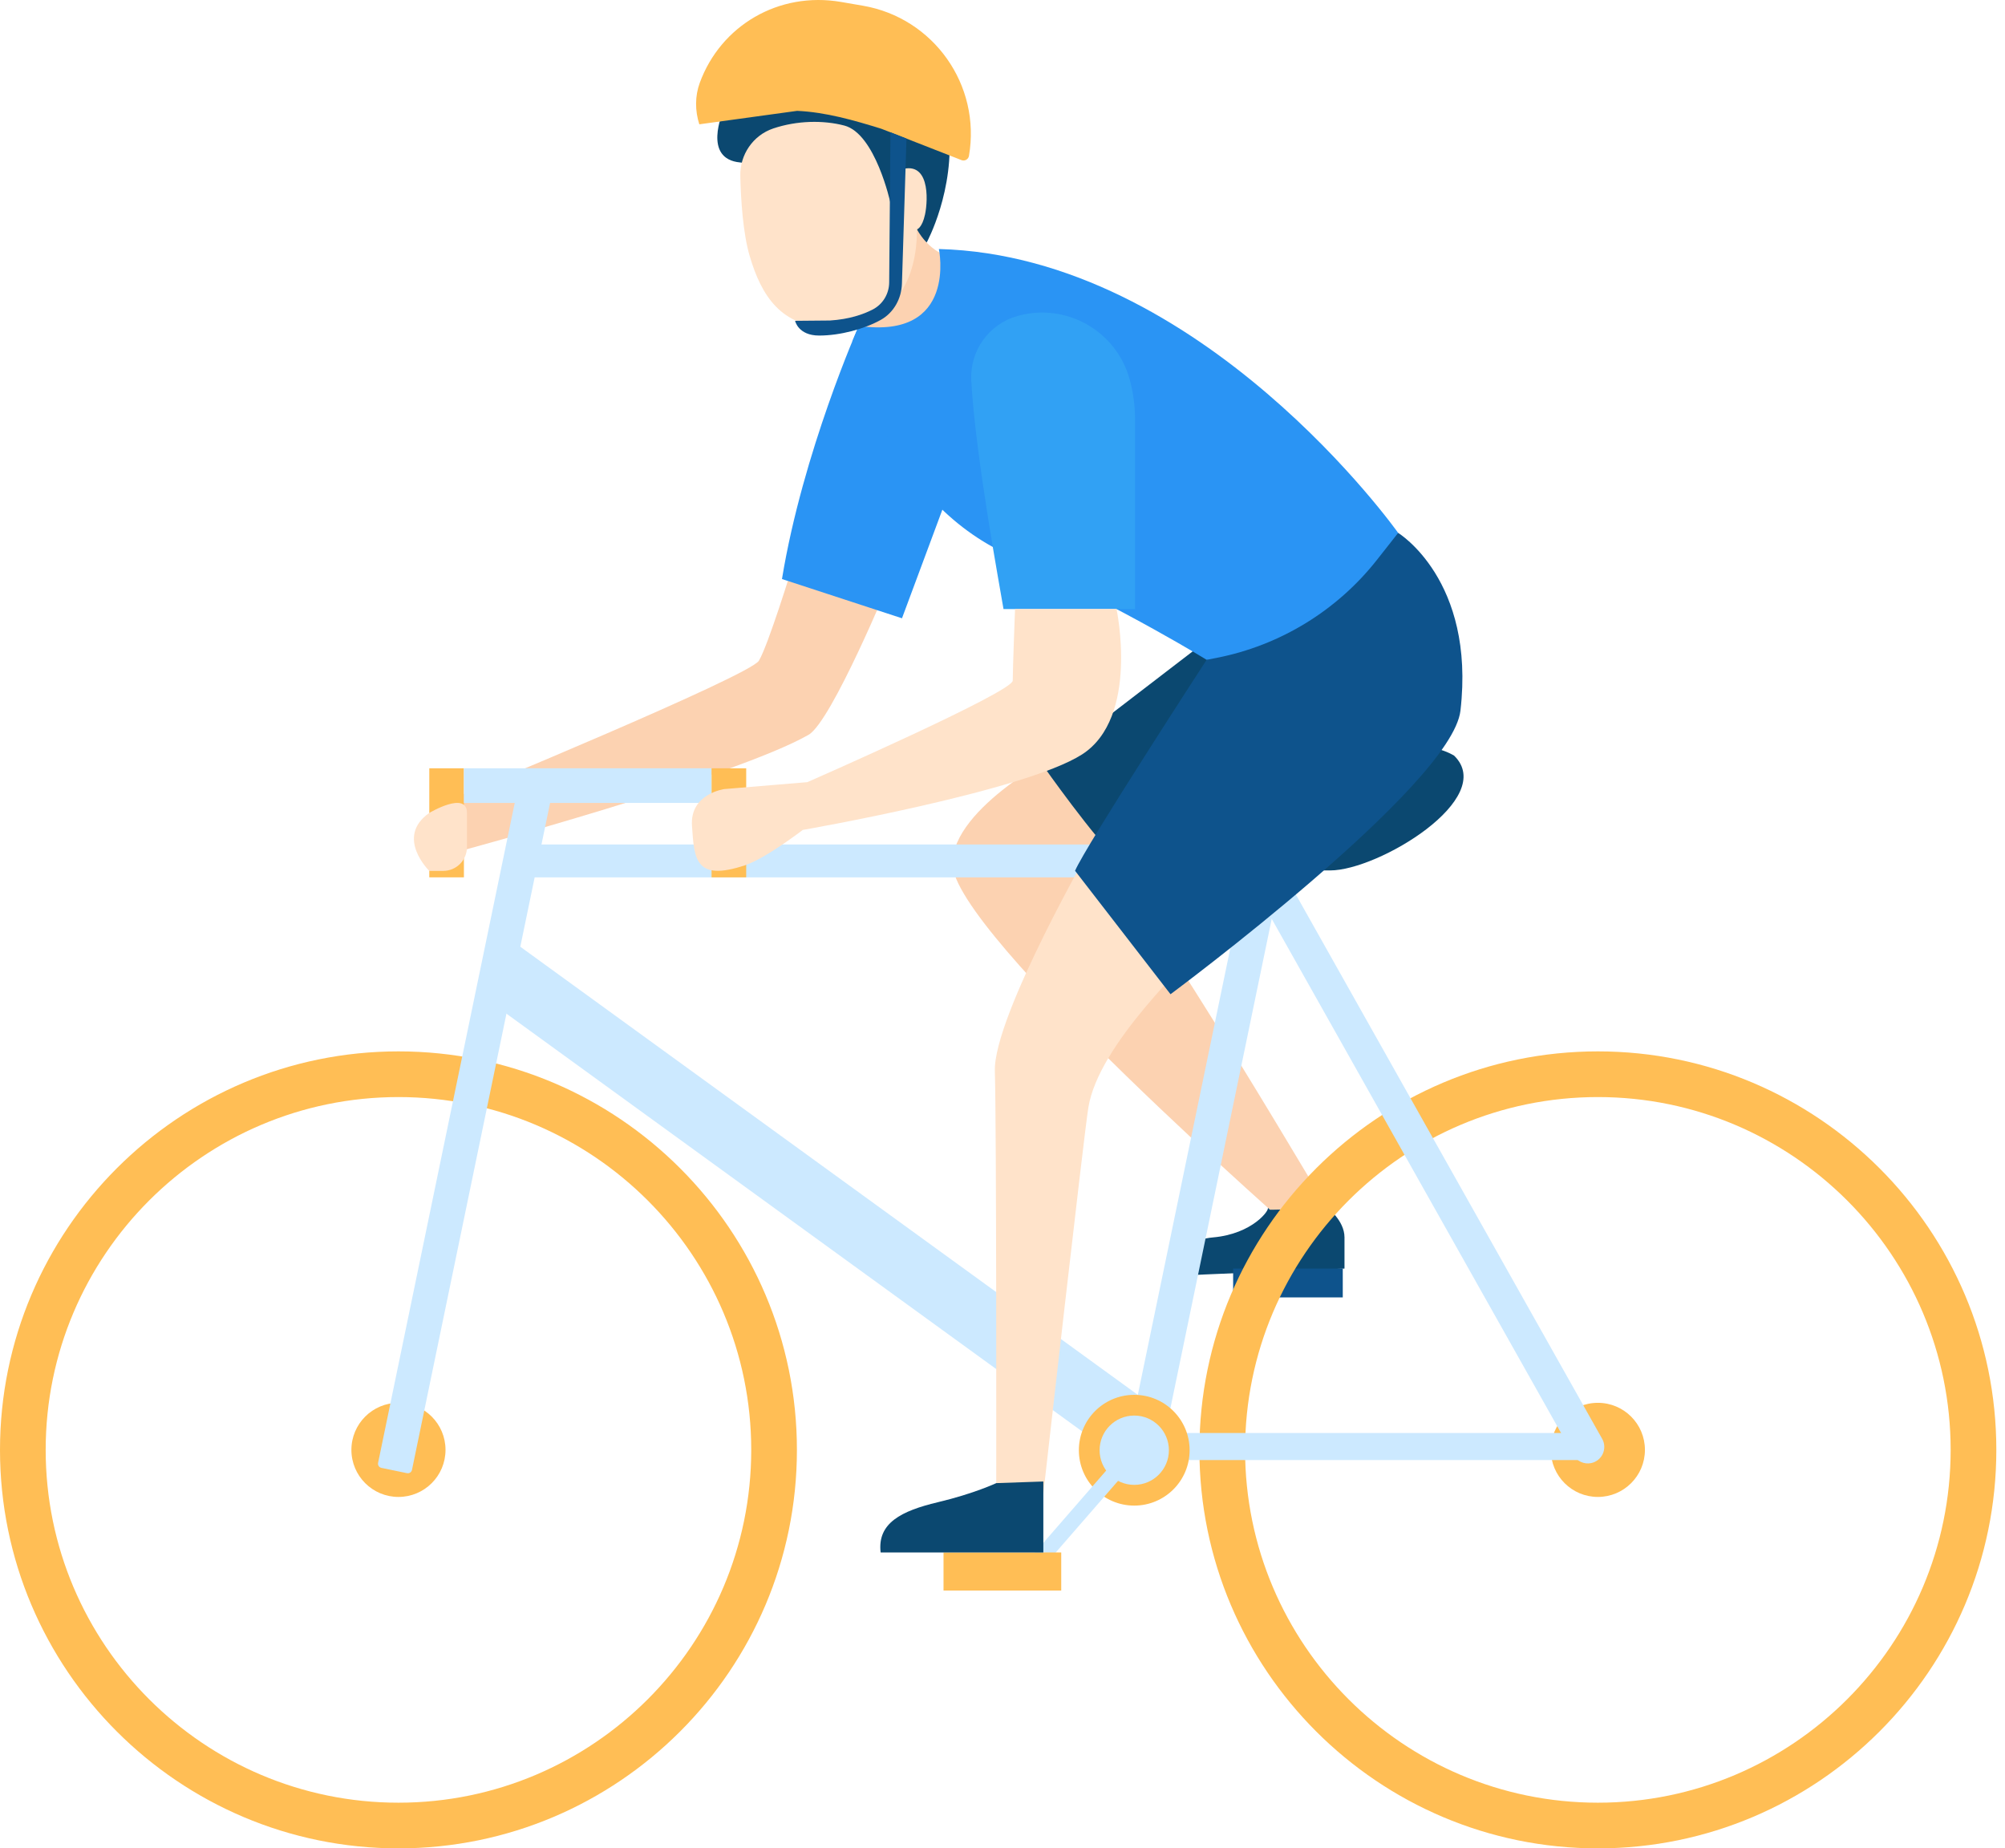 <?xml version="1.0" encoding="UTF-8"?>
<svg width="179px" height="165px" viewBox="0 0 179 165" version="1.1" xmlns="http://www.w3.org/2000/svg" xmlns:xlink="http://www.w3.org/1999/xlink">
    <title>bg_pic_2</title>
    <g id="bg_pic_2" stroke="none" stroke-width="1" fill="none" fill-rule="evenodd">
        <g id="编组" transform="translate(-0, 0)" fill-rule="nonzero">
            <g>
                <path d="M120.032,110.461 C120.032,110.461 101.209,78.417 99.017,77.733 L94.886,67.043 C94.886,67.043 85.032,72.02 85.032,77.091 C85.03,83.271 116.17,110.461 116.17,110.461 L120.032,110.461 Z" id="路径" fill="#FCD2B1"></path>
                <path d="M107.979,56.995 L93.146,68.379 C93.146,68.379 97.684,74.828 100.091,77.091 C100.091,77.091 119.016,61.049 107.979,56.995 L107.979,56.995 Z" id="路径" fill="#0B4870"></path>
                <path d="M70.744,50.561 C70.744,50.561 68.576,57.617 67.752,58.98 C66.927,60.344 40.968,71.057 40.968,71.057 L40.968,76.001 C40.968,76.001 65.554,69.375 72.182,65.597 C74.243,64.422 79.496,51.689 79.496,51.689 C79.496,51.689 75.483,43.969 70.744,50.561 L70.744,50.561 Z" id="路径" fill="#FCD2B1"></path>
                <path d="M76.672,29.094 C76.672,29.094 71.671,40.351 69.812,51.689 L80.526,55.192 L85.47,41.902 C85.47,41.904 86.15,30.331 76.672,29.094 L76.672,29.094 Z" id="路径" fill="#2A94F4"></path>
                <path d="M120.032,110.461 L120.032,113.243 L105.352,113.861 C105.352,113.861 104.734,110.77 108.288,110.461 C111.843,110.151 113.381,107.986 113.182,107.809 L113.381,107.988 C113.381,107.988 115.602,107.994 118.435,107.76 C118.435,107.758 120.032,108.915 120.032,110.461 Z" id="路径" fill="#0B4870"></path>
                <circle id="椭圆形" fill="#FFBE55" cx="142.653" cy="129.427" r="4.201"></circle>
                <circle id="椭圆形" fill="#FFBE55" cx="35.573" cy="129.427" r="4.201"></circle>
                <polygon id="路径" fill="#0E538C" points="110.091 113.241 119.878 113.241 119.878 115.816 110.091 115.816"></polygon>
                <path d="M142.653,165 C123.038,165 107.08,149.041 107.08,129.427 C107.08,109.813 123.038,93.854 142.653,93.854 C162.267,93.854 178.226,109.813 178.226,129.427 C178.226,149.041 162.267,165 142.653,165 Z M142.653,97.932 C125.285,97.932 111.157,112.062 111.157,129.427 C111.157,146.792 125.285,160.922 142.653,160.922 C160.02,160.922 174.148,146.794 174.148,129.427 C174.148,112.06 160.018,97.932 142.653,97.932 Z M35.573,165 C15.959,165 0,149.041 0,129.427 C0,109.813 15.959,93.854 35.573,93.854 C55.187,93.854 71.146,109.813 71.146,129.427 C71.146,149.041 55.187,165 35.573,165 Z M35.573,97.932 C18.206,97.932 4.078,112.062 4.078,129.427 C4.078,146.792 18.206,160.922 35.573,160.922 C52.94,160.922 67.068,146.794 67.068,129.427 C67.068,112.06 52.938,97.932 35.573,97.932 Z" id="形状" fill="#FFBE55"></path>
                <polygon id="路径" fill="#FFBE55" transform="translate(39.872, 73.451) rotate(90) translate(-39.872, -73.451) " points="35.004 71.906 44.739 71.906 44.739 74.997 35.004 74.997"></polygon>
                <path d="M46.943,75.383 L115.55,75.383 L115.55,78.319 L46.943,78.319 L46.943,75.383 Z M102.52,127.921 L142.078,127.921 L142.078,130.337 L102.52,130.337 L102.52,127.921 Z M98.924,129.457 L43.392,89.166 L45.441,83.78 L102.189,124.955 L98.924,129.457 Z M41.418,68.585 L63.529,68.585 L63.529,71.676 L41.418,71.676 L41.418,68.585 Z" id="形状" fill="#CCE9FF"></path>
                <path d="M33.754,130.588 L46.132,70.816 L49.158,71.442 L36.78,131.214 C36.737,131.417 36.539,131.548 36.336,131.506 L34.045,131.032 C33.843,130.989 33.713,130.791 33.754,130.588 L33.754,130.588 Z M100.146,131.448 L111.821,75.07 L114.847,75.696 L103.172,132.074 C103.13,132.277 102.931,132.407 102.728,132.366 L100.438,131.892 C100.235,131.849 100.105,131.651 100.146,131.448 L100.146,131.448 Z" id="形状" fill="#CCE9FF"></path>
                <path d="M143.037,128.442 L112.089,73.453 L109.063,74.079 L140.473,129.887 C140.787,130.445 141.427,130.737 142.054,130.606 C143.027,130.404 143.524,129.31 143.037,128.442 Z" id="路径" fill="#CCE9FF"></path>
                <polygon id="路径" fill="#FFBE55" transform="translate(65.073, 73.452) rotate(90) translate(-65.073, -73.452) " points="60.205 71.906 69.94 71.906 69.94 74.998 60.205 74.998"></polygon>
                <circle id="椭圆形" fill="#FFBE55" cx="101.262" cy="129.457" r="4.944"></circle>
                <path d="M118.752,77.701 L109.404,77.701 L109.404,69.898 L126.038,66.797 C127.336,66.556 128.677,66.787 129.819,67.453 C133.716,71.264 123.062,77.701 118.752,77.701 Z" id="路径" fill="#0B4870"></path>
                <path d="M93.404,139.562 L91.549,139.562 L99.895,129.966 C100.142,129.683 100.569,129.645 100.862,129.881 C101.01,130 101.103,130.175 101.12,130.364 C101.136,130.554 101.076,130.742 100.951,130.885 L93.404,139.562 L93.404,139.562 Z" id="路径" fill="#CCE9FF"></path>
                <circle id="椭圆形" fill="#CCE9FF" cx="101.262" cy="129.457" r="3.093"></circle>
                <polygon id="路径" fill="#FFBE55" points="84.235 138.583 94.743 138.583 94.743 141.983 84.235 141.983"></polygon>
                <path d="M82.73,21.652 C82.73,21.652 85.29,16.976 84.697,11.335 C84.105,5.695 75.993,3.763 73.365,6.852 C70.738,9.944 64.558,9.944 64.558,9.944 C64.558,9.944 62.675,14.194 66.089,14.503 C69.503,14.812 82.73,21.652 82.73,21.652 Z" id="路径" fill="#0B4870"></path>
                <path d="M81.866,20.477 C81.866,20.477 82.793,22.332 84.699,22.898 C84.699,22.898 83.875,30.467 80.166,30.006 C76.942,29.605 76.849,29.526 76.849,29.526 L76.096,27.689 C76.096,27.687 76.868,20.425 81.866,20.477 L81.866,20.477 Z" id="路径" fill="#FCD2B1"></path>
                <path d="M69.036,11.467 C67.229,12.074 66.046,13.809 66.091,15.716 C66.143,17.85 66.331,20.816 66.927,22.847 C67.958,26.35 69.707,29.227 74.138,29.233 C78.568,29.239 81.864,26.348 81.864,20.477 C81.864,20.477 82.327,20.348 82.585,19.137 C82.864,17.824 83.023,14.116 80.189,15.222 C80.189,15.222 80.498,16.459 80.447,16.768 C80.395,17.077 80.32,18.167 79.494,18.107 C79.494,18.107 78.154,11.927 75.372,11.206 C73.512,10.722 71.178,10.748 69.036,11.467 L69.036,11.467 Z" id="路径" fill="#FFE3CA"></path>
                <path d="M76.096,30.458 C76.096,30.458 78.465,44.068 89.797,49.424 C101.129,54.78 107.722,58.901 107.722,58.901 C107.722,58.901 121.938,61.786 124.821,47.569 C124.821,47.569 107.309,22.847 83.821,22.229 C83.821,22.229 85.531,30.331 76.672,29.096 L76.096,30.458 L76.096,30.458 Z" id="路径" fill="#2A94F4"></path>
                <path d="M86.712,33.969 C87.083,40.787 89.334,52.773 89.591,54.37 L101.335,54.37 L101.335,37.448 C101.335,36.235 101.173,35.027 100.85,33.858 C99.655,29.516 95.151,26.98 90.82,28.211 C88.274,28.936 86.57,31.323 86.712,33.969 L86.712,33.969 Z" id="路径" fill="#31A1F4"></path>
                <path d="M64.663,70.439 C64.663,70.439 61.572,70.851 61.778,73.736 C61.984,76.621 62.017,78.74 66.517,77.24 C68.372,76.621 71.667,74.087 71.667,74.087 C71.667,74.087 91.446,70.645 96.596,67.35 C101.746,64.053 99.681,54.37 99.681,54.37 L90.62,54.37 C90.62,54.37 90.414,59.726 90.414,60.756 C90.414,61.786 72.077,69.821 72.077,69.821 L64.663,70.439 L64.663,70.439 Z M88.941,132.395 L93.146,133.33 C93.146,133.33 96.75,101.429 97.164,98.873 C98.088,93.157 106.126,85.893 107.363,84.194 L97.783,74.923 C97.783,74.923 88.662,90.684 88.817,95.629 C88.971,100.575 88.941,132.395 88.941,132.395 L88.941,132.395 Z" id="形状" fill="#FFE3CA"></path>
                <path d="M78.62,138.583 L93.146,138.583 L93.146,132.249 L88.941,132.395 C88.941,132.395 86.966,133.33 83.72,134.101 C80.475,134.874 78.311,135.956 78.62,138.583 L78.62,138.583 Z" id="路径" fill="#0B4870"></path>
                <path d="M107.722,58.901 C107.722,58.901 96.879,75.587 95.978,77.733 L104.5,88.752 C104.5,88.752 129.613,70.13 130.385,63.435 C131.731,51.768 124.823,47.571 124.823,47.571 L122.933,49.973 C119.367,54.504 114.294,57.609 108.637,58.723 L107.722,58.901 Z" id="路径" fill="#0E538C"></path>
                <path d="M38.327,72.567 C38.327,72.567 41.69,70.558 41.69,72.567 L41.69,75.619 C41.69,76.792 40.739,77.743 39.566,77.743 L38.329,77.743 C38.327,77.745 35.236,74.731 38.327,72.567 Z" id="路径" fill="#FFE3CA"></path>
                <path d="M62.432,11.097 L71.164,9.896 C73.712,10.009 76.262,10.74 78.697,11.499 L85.838,14.293 C86.13,14.408 86.453,14.225 86.506,13.916 C87.594,7.6 83.354,1.598 77.037,0.51 L75.095,0.175 C69.507,-0.786 64.344,2.293 62.475,7.389 C62.037,8.58 62.045,9.89 62.432,11.097 Z" id="路径" fill="#FFBE55"></path>
                <path d="M80.928,12.373 L79.496,11.812 L79.383,25.215 C79.375,26.229 78.816,27.162 77.915,27.628 C77.061,28.068 75.808,28.504 74.094,28.611 L70.983,28.639 C70.983,28.639 71.253,29.954 73.133,29.954 C75.014,29.954 77.183,29.362 78.618,28.563 C78.63,28.557 78.642,28.549 78.654,28.543 C79.801,27.894 80.481,26.647 80.522,25.33 L80.928,12.373 L80.928,12.373 Z" id="路径" fill="#0E538C"></path>
            </g>
        </g>
    </g>
</svg>